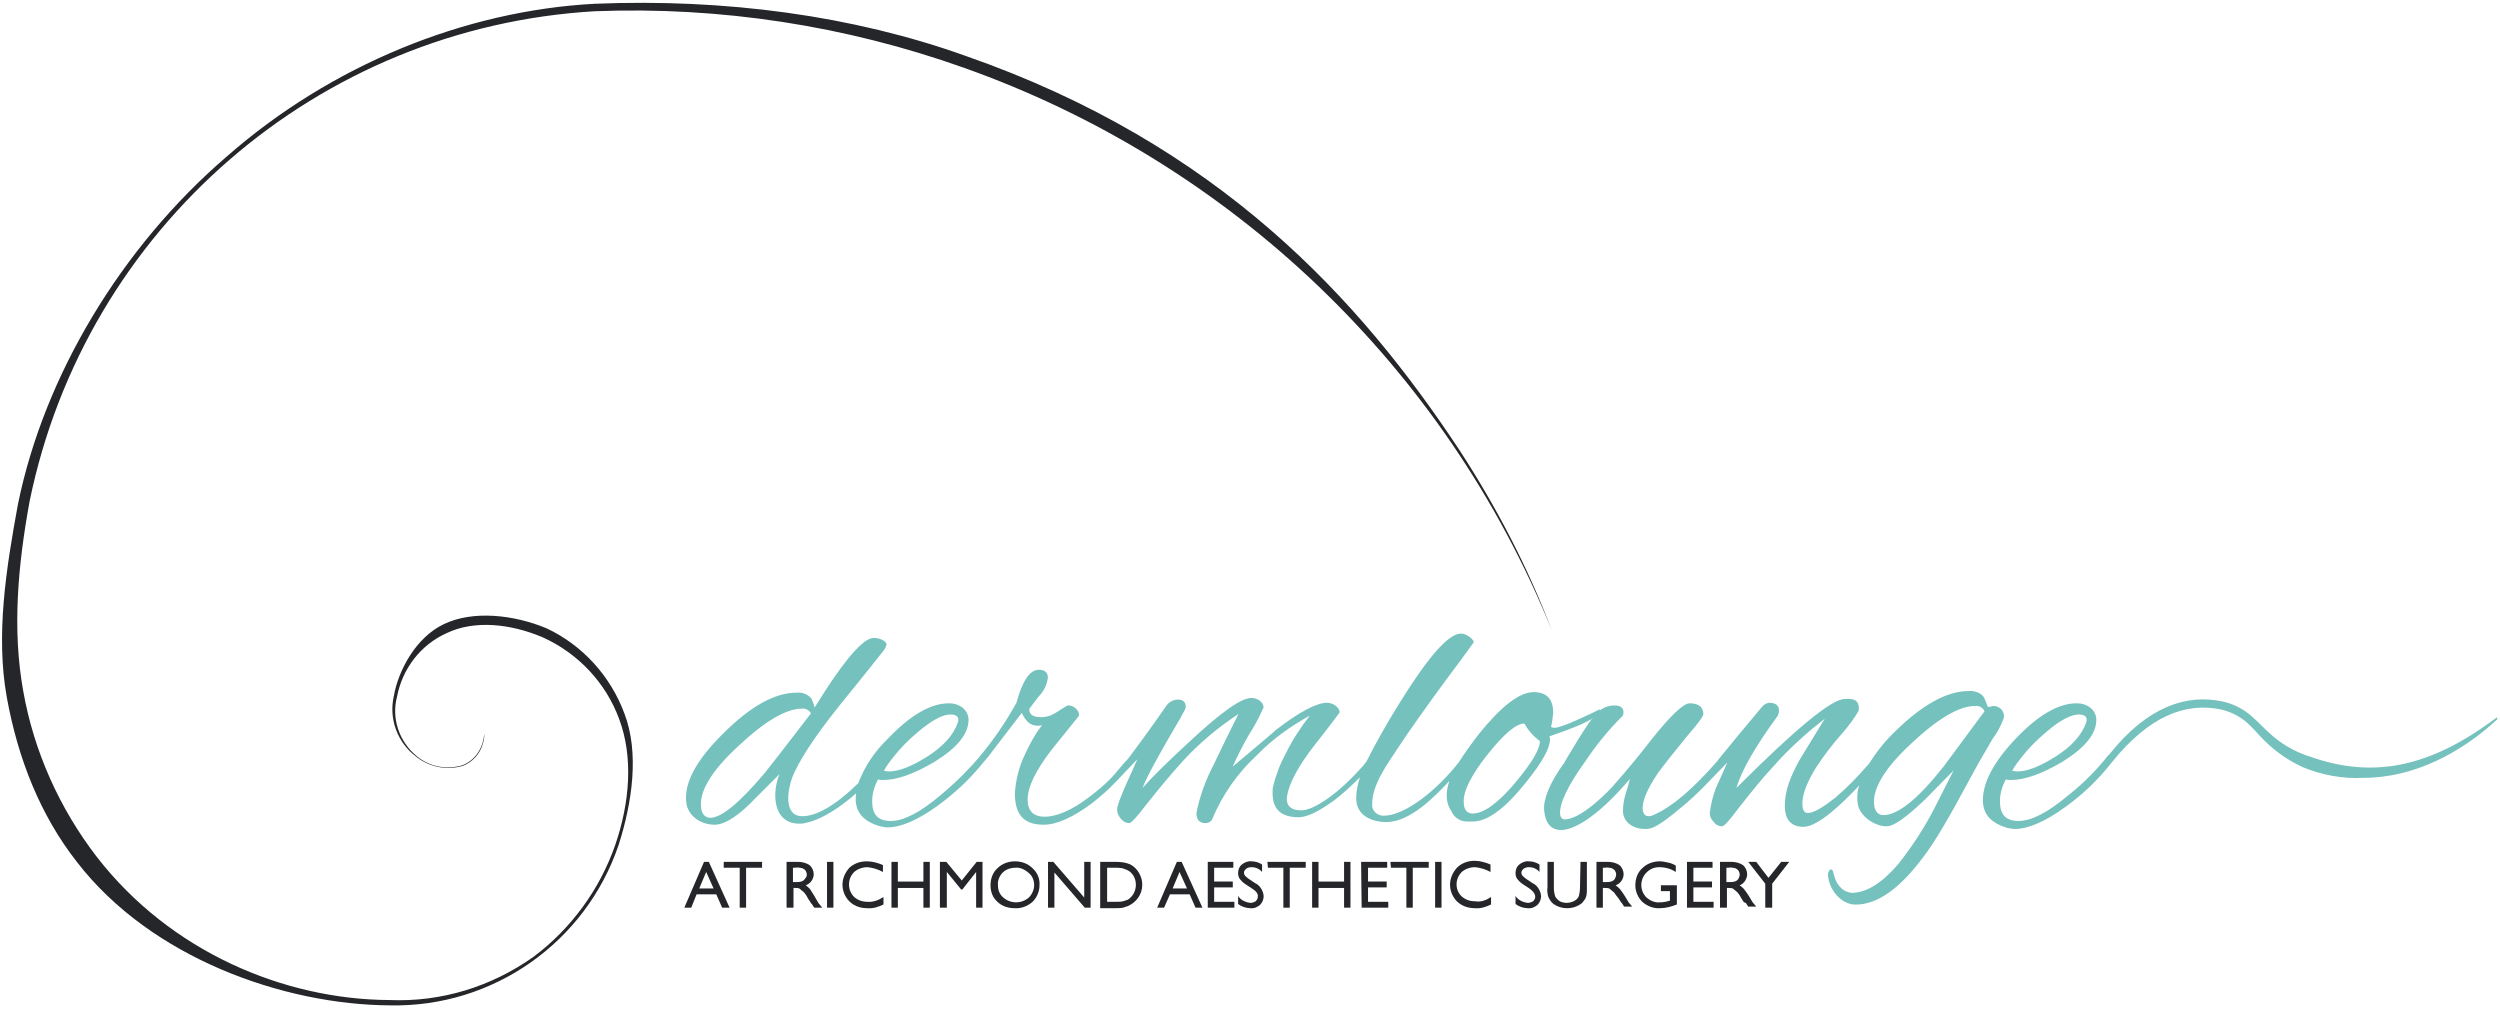 <?xml version="1.0" encoding="utf-8"?>
<svg enable-background="new 0 0 469.5 189.4" viewBox="0 0 469.5 189.4" xmlns="http://www.w3.org/2000/svg"><g transform="translate(.37 .508)"><g fill="#24262a" transform="translate(128.147 161.25)"><path d="m3.7.1h.9l3.9 8.6h-1.4l-1.1-2.5h-3.7l-1 2.5h-1.3zm1.8 5-1.4-3.1-1.3 3.1z"/><path d="m7.4.1h7.2v1.1h-3v7.5h-1.2v-7.5h-3z"/><path d="m19.2 8.7v-8.6h2.2c.7 0 1.5.2 2.1.6.5.4.8 1.1.8 1.7 0 .9-.6 1.8-1.5 2.1.3.2.6.5.8.7.4.7.8 1.2 1.1 1.8.3.5.5.9.7 1.1l.5.6h-1.5l-.4-.6s0-.1-.1-.1l-.2-.3-.4-.6-.4-.7c-.2-.3-.4-.6-.7-.8-.2-.2-.4-.3-.6-.5-.2-.1-.5-.1-.8-.1h-.3v3.7zm1.6-7.5h-.4v2.7h.5c.4 0 .9 0 1.3-.2.2-.1.4-.3.5-.5.2-.2.3-.4.3-.7s-.1-.5-.2-.7-.4-.4-.6-.5c-.5-.1-.9-.2-1.4-.1z"/><path d="m26.8.1h1.2v8.6h-1.2z"/><path d="m37.4 6.7v1.4c-1 .5-2 .8-3.1.7-.9 0-1.7-.2-2.4-.6s-1.2-.9-1.6-1.6-.6-1.4-.6-2.2c0-1.2.5-2.3 1.3-3.2.9-.8 2-1.2 3.3-1.2 1 0 2.1.3 3 .7v1.3c-.9-.5-1.9-.8-2.9-.9-.9 0-1.8.3-2.5.9-1.3 1.3-1.3 3.4 0 4.7.7.6 1.5.9 2.5.9 1 .1 2.1-.3 3-.9z"/><path d="m44.9.1h1.2v8.6h-1.2v-3.7h-4.8v3.7h-1.2v-8.6h1.2v3.7h4.8z"/><path d="m54.9.1h1.1v8.6h-1.2v-6.7l-2.6 3.3h-.2l-2.7-3.3v6.7h-1.3v-8.6h1.2l2.9 3.5z"/><path d="m62.1 0c1.2 0 2.4.4 3.3 1.3.9.8 1.4 2 1.3 3.2 0 1.2-.5 2.3-1.3 3.1-.9.8-2.1 1.3-3.4 1.2-1.2 0-2.4-.4-3.2-1.2-.9-.8-1.3-1.9-1.3-3.1s.4-2.4 1.3-3.2c.9-.9 2.1-1.3 3.3-1.3zm.1 1.2c-.9 0-1.8.3-2.4.9s-1 1.5-.9 2.4c0 .9.3 1.7 1 2.3 1.4 1.2 3.4 1.2 4.8 0 .6-.6 1-1.5 1-2.3 0-.9-.3-1.7-1-2.3-.8-.7-1.7-1.1-2.5-1z"/><path d="m75.1.1h1.2v8.6h-1.1l-5.7-6.6v6.6h-1.2v-8.6h1l5.8 6.7z"/><path d="m78.1 8.7v-8.6h2.9c1 0 1.9.1 2.8.5.7.4 1.2.9 1.6 1.6s.6 1.4.6 2.2c0 1.8-1.1 3.3-2.7 4-.3.1-.6.2-.9.3-.5.1-1 .1-1.6.1h-2.7zm2.8-7.5h-1.5v6.4h1.6c.5 0 1 0 1.4-.1.3-.1.6-.2.9-.3.2-.1.4-.3.6-.5.6-.6.9-1.5.9-2.3 0-1.2-.6-2.3-1.7-2.8-.3-.1-.6-.2-.8-.3-.6-.1-1-.1-1.4-.1z"/><path d="m92.5.1h.9l3.9 8.6h-1.3l-1.1-2.5h-3.7l-1.1 2.5h-1.3zm1.9 5-1.4-3.1-1.3 3.1z"/><path d="m98.2.1h4.9v1.1h-3.6v2.6h3.5v1.1h-3.5v2.7h3.8v1.1h-5v-8.6z"/><path d="m106.6 5.1-.9-.6c-.5-.3-.9-.6-1.3-1.1-.3-.3-.4-.8-.4-1.2 0-.6.2-1.2.7-1.6s1.2-.7 1.8-.6c.7 0 1.4.2 2 .6v1.4c-.5-.6-1.2-.9-2-.9-.4 0-.7.1-1 .3-.2.2-.4.4-.4.7s.1.5.3.7c.3.3.6.5.9.7l.9.6c.9.4 1.5 1.4 1.6 2.4 0 .6-.2 1.2-.7 1.7-.5.4-1.1.7-1.8.6-.8 0-1.7-.3-2.3-.8v-1.5c.5.8 1.4 1.2 2.3 1.3.3 0 .7-.1 1-.3.2-.2.4-.5.4-.8.1-.6-.3-1.1-1.1-1.6z"/><path d="m109.5.1h7.2v1.1h-3v7.5h-1.2v-7.5h-2.9z"/><path d="m123.9.1h1.2v8.6h-1.2v-3.7h-4.8v3.7h-1.2v-8.6h1.2v3.7h4.8z"/><path d="m127.1.1h4.9v1.1h-3.6v2.6h3.5v1.1h-3.5v2.7h3.8v1.1h-5z"/><path d="m132.6.1h7.2v1.1h-3v7.5h-1.2v-7.5h-2.9z"/><path d="m141 .1h1.2v8.6h-1.2z"/><path d="m151.5 6.7v1.4c-1 .5-2 .8-3.1.7-.8 0-1.7-.2-2.4-.6s-1.2-.9-1.6-1.6-.6-1.4-.6-2.2c0-1.2.5-2.3 1.3-3.2.9-.9 2.1-1.3 3.3-1.3 1 0 2.1.3 3 .7v1.4c-.9-.5-1.9-.8-2.9-.9-.9 0-1.8.3-2.5.9-1.3 1.3-1.3 3.4 0 4.6.7.6 1.5.9 2.5.9 1.1.2 2.1-.2 3-.8z"/><path d="m158.7 5.1-.9-.6c-.5-.3-.9-.6-1.3-1.1-.3-.3-.4-.8-.4-1.2 0-.6.2-1.2.7-1.6s1.2-.7 1.8-.6c.7 0 1.4.2 2 .6v1.4c-.5-.6-1.2-.9-2-.9-.4 0-.7.1-1 .3-.2.2-.4.4-.4.7s.1.5.3.7c.3.3.6.5.9.7l.9.6c.9.4 1.5 1.4 1.6 2.4 0 .6-.2 1.2-.7 1.7-.5.4-1.1.7-1.8.6-.8 0-1.7-.3-2.3-.8v-1.5c.5.8 1.4 1.2 2.3 1.3.3 0 .7-.1 1-.3.2-.2.4-.5.4-.8 0-.6-.4-1.1-1.1-1.6z"/><path d="m168.3.1h1.2v4.9c0 .5 0 1-.1 1.5-.1.3-.2.6-.4.8-.1.2-.3.4-.5.6-.8.6-1.7.9-2.7.9s-1.9-.3-2.7-.9c-.2-.2-.4-.4-.5-.6-.2-.3-.3-.5-.4-.8-.1-.5-.2-1-.1-1.5v-4.9h1.2v4.9c0 .6.1 1.2.3 1.7.2.3.5.6.8.8.4.2.9.3 1.3.3.6 0 1.3-.2 1.8-.6.2-.2.4-.4.5-.7.1-.5.2-1 .2-1.4z"/><path d="m171.3 8.7v-8.6h2.2c.7 0 1.5.2 2.1.6.5.4.8 1.1.8 1.7 0 .9-.6 1.8-1.5 2.1.3.2.6.5.8.7.4.5.8 1.1 1.1 1.6s.5.9.7 1.1l.5.6h-1.5l-.4-.6s0-.1-.1-.1l-.2-.3-.4-.6-.4-.5c-.2-.3-.4-.6-.7-.8-.2-.2-.4-.3-.6-.5-.3-.1-.6-.1-.9-.1h-.3v3.7zm1.6-7.5h-.4v2.7h.5c.4 0 .9 0 1.3-.2.2-.1.4-.3.5-.5s.2-.5.2-.7c0-.3-.1-.5-.2-.7s-.4-.4-.6-.5c-.4-.1-.9-.2-1.3-.1z"/><path d="m183.5 4.5h2.9v3.6c-1 .4-2.1.7-3.1.7-1.3.1-2.5-.4-3.4-1.2-.8-.8-1.3-1.9-1.3-3.1s.4-2.4 1.3-3.2c.9-.9 2.1-1.3 3.3-1.3.5 0 .9.1 1.4.2.6.1 1.1.3 1.6.6v1.2c-.9-.6-2-.9-3.1-.9-.9 0-1.7.3-2.4 1-1.3 1.3-1.3 3.4 0 4.7.7.6 1.6 1 2.5.9.6 0 1.2-.1 1.8-.3h.1v-1.8h-1.7v-1.1z"/><path d="m188.2.1h4.9v1.1h-3.6v2.6h3.5v1.1h-3.5v2.7h3.8v1.1h-5v-8.6z"/><path d="m194.5 8.7v-8.6h2.2c.7 0 1.5.2 2.1.6.5.4.8 1.1.8 1.7 0 .9-.6 1.8-1.4 2.1.3.2.6.5.8.7.4.5.8 1.1 1.1 1.6s.5.9.7 1.1l.5.6h-1.5l-.4-.6s0-.1-.1-.1l-.3-.1-.4-.6-.4-.7c-.2-.3-.4-.6-.7-.8-.2-.2-.4-.3-.6-.5-.3-.1-.6-.1-.8-.1h-.3v3.7zm1.6-7.5h-.4v2.7h.5c.4 0 .9 0 1.3-.2.2-.1.4-.3.5-.5s.2-.5.2-.7c0-.3-.1-.5-.2-.7s-.4-.4-.6-.5c-.4-.1-.9-.2-1.3-.1z"/><path d="m206 .1h1.5l-3.2 4.1v4.5h-1.3v-4.5l-3.2-4.1h1.5l2.3 3z"/></g><path d="m291 117.7c-4.5-11.8-10.4-23.1-17.3-33.7-18.7-28.3-45.1-57.4-92.7-74-21.2-7.6-45.2-10.8-69.7-9.8-24.4 1.3-49.5 11.5-69.1 28.7-19.8 17-34.3 41.2-39.2 65.3-2.2 12-4.2 24.5-2.1 36.2 2.1 11.6 6.3 22.2 13.2 31 13.9 18 38.8 26.8 58.8 26.9 19.3.4 36.7-11.8 42.9-30.1 2.6-8.1 3.9-17.4 1.1-24.7-2.6-7-7.8-12.8-14.6-16-6.2-2.6-13.9-3.4-19.3-.8-5.3 2.5-8.6 8.8-9.4 13.5-1 4.3.7 8.8 4.2 11.4 2.5 2 5.8 2.6 8.8 1.7 1.8-.7 3.2-2.3 3.7-4.1.2-.6.3-1.3.3-1.9-.1.6-.2 1.3-.4 1.9-.6 1.8-1.9 3.3-3.7 4-3 .9-6.2.3-8.6-1.7-3.3-2.7-4.8-7.1-3.7-11.2 1-5.2 4.4-9.7 9.3-11.9 5.2-2.5 12-1.8 18.1.8 6.6 3 11.8 8.5 14.3 15.3 2.7 7.2 2 15.7-.7 23.6-2.9 8.4-8.3 15.8-15.4 21.1-7.9 5.6-17.3 8.5-27 8.1-19.9-.1-41.2-9.1-55-26.9-7-9.1-11.8-19.8-13.8-31.1-2.1-11.6-1-23.7 1.2-35.7 10.5-51.2 54.1-89 106.2-92 23.5-.9 47 2.7 69.2 10.6 50.2 17.8 90.4 56.2 110.4 105.5z" fill="#24262a"/><g fill="#74c1bd" transform="translate(128.22 118.473)"><path d="m171.9 14.2c-1.8.9-7.2 3.5-8.5 3.5-.4 0-.6-.1-.7-.2.2-.8.3-1.7.4-2.6 0-2.6-1.2-3.9-3.7-3.9-2.6 0-6 2.6-10.2 7.8-1.4 1.8-2.7 3.6-3.9 5.5-.2.2-.4.4-.5.6-4.9 5.9-10.3 9.3-13.4 9.3-1.1.1-2.2-.7-2.3-1.8 0-.1 0-.3 0-.4 0-3.7 2.9-7.5 4.7-10.3 2.3-3.5 5.5-8 9.4-13.3 3.4-4.5 5-6.8 5-6.8-.2-.7-1.5-1.6-2.4-1.6-2.4 0-6.3 4.5-11.9 13.6-2.1 3.4-4.1 6.9-5.9 10.5-.2.2-.3.3-.4.5-4.7 5.4-9.4 8.6-11.8 8.6-2 0-2.9-.9-2.7-2.6.4-2.5 2.1-5.7 5.3-9.8 3.1-3.9 4.6-6 4.6-6 0-.9-1.2-1.8-2.4-1.8-1.9 0-5.2 1.7-9.7 5.2 0 .1-2.7 2.3-8 6.8.9-2 1.9-4 3-5.9 1.1-1.7 2-3.4 2.8-5.2 0-1.1-1.2-1.8-2.3-1.8-1.9 0-5.7 2.7-11.6 8.2-3.8 3.5-6.8 6.4-8.8 8.7.4-1.3 1.9-4.1 4.4-8.5 2.4-4.1 3.7-6.3 3.7-6.7 0-.9-.5-1.4-1.4-1.4s-1.7.4-2.2 1.1c-3.4 4.9-5.8 8.1-7 9.7-.2.3-.4.5-.7.8 0 0-.1.1-.1.1l-1.7 2c-.2.3-.5.5-.7.8-1.4 1.5-3 2.8-4.6 4-3.2 2.4-6 3.5-8.1 3.5s-3.2-1.1-3.2-3.2c0-2.4 1.5-5.5 4.6-9.5l5-6.2c.3-.8-.8-2-1.9-2-.1 0-.3 0-.4.1l-1.9 1.2c-.9.6-1.8.9-2.9.9-1.5 0-2.2-.5-2.2-1.5 0-.1.6-.8 1.7-2.3 1-1 1.6-2.2 1.8-3.6 0-1-.6-1.5-1.7-1.5-1.7 0-3.1 2.1-4.2 6.2-2 3.6-4.3 7-7 10.2-.2.3-.5.6-.7.8-.3.4-.6.7-1 1.1-1.7 1.9-3.6 3.6-5.6 5.3-3.8 3.2-6.9 4.8-9.3 4.8s-3.5-1.2-3.5-3.7c0-1.4.4-2.8 1.1-4.1.3.1.7.1 1 .1 2.5 0 5.7-1.1 9.6-3.4 4.2-2.6 6.4-5.2 6.4-7.9 0-1.7-1.5-3.1-3.7-3.1-3.4 0-7.2 2.2-11.4 6.6-2.5 2.4-4.4 5.2-5.6 8.4-4.5 4.4-8 6.2-10.5 6.2-3.7 0-2.7-5.2-1.9-7.3 1.2-3 4-7.4 8.8-13.4 2.8-3.5 5.7-7 8.5-10.6.2-.3.3-.6.4-.9 0-.9-2-1.5-2.9-1.2-2.1.6-5.7 5-10.6 13-.1-.6-.4-1.1-.6-1.7-.7-.8-1.7-1.2-2.8-1.1-4 0-8.6 2.5-13.7 7.6-5.1 5-7.5 9.4-7 13.1.3 2.3 2.5 4.1 5.4 4.1 1.5 0 3.7-1.2 6.3-3.7l5.8-5.8c-1.5 3.6-1.2 9.3 3.7 9.3.3 0 .7 0 1-.1 1.7-.3 4.2-1.3 7.5-3.8.8-.6 1.5-1.2 2.2-1.8 0 .3-.1.7-.1 1 0 2.6 1.5 4.3 4.6 5.2.5.1.9.2 1.4.2 2.5 0 5.7-1.4 9.3-4 3.2-2.3 6.1-5 8.6-8.1.6-.7 1.3-1.5 2-2.5l5.3-6.9c.8 1.7 1.7 2.4 2.9 2.4.3 0 .6 0 .9-.1-1.3 1.7-2.3 3.5-3.2 5.5-1.1 2.2-1.7 4.7-1.9 7.2 0 3.7 1.3 6 5.4 6 2.5 0 5.6-1.4 9.3-4.2 1.5-1.2 3-2.5 4.3-3.9l.2-.2 3.8-4c-.7 1.6-1.4 3.2-2.1 4.7-1.1 2.5-1.7 4.1-1.7 4.8 0 .9.9 2.5 2.3 2.5.3 0 1.4-1.1 3.2-3.5 2.6-3.3 4.9-6 6.8-8.1 3.1-3.4 6.7-6.4 10.5-8.9-1.6 3.2-3.2 6.4-4.7 9.6-1.5 2.9-2.6 5.9-3.2 9 0 1.3.6 1.9 1.7 1.9.5 0 .9-.2 1.2-.6 1.9-4.6 4.8-8.8 8.5-12.2 2.9-3 6.3-5.4 9.9-7.4-1.7 2.2-3.3 4.6-4.5 7.1-1.1 2-1.9 4.1-2.4 6.2-.1.4-.1.9-.1 1.3 0 3 1.6 4.5 4.9 4.5 1.6 0 3.8-1.1 6.7-3.2 1.7-1.3 3.3-2.8 4.8-4.3-.4 1.3-.7 2.6-.7 3.9 0 3.3 2.9 4.5 5.7 4.5 4.3 0 8.8-4.5 11.8-7.7-.3.9-.5 1.8-.5 2.7 0 1.1.3 2.1.9 3 .5 1.2 1.7 1.9 2.9 1.9h1.1c2.7 0 5.9-2.3 9.7-7 3.7-4.5 5.2-7.5 4.7-9 8.9-3 9.4-4.2 9.5-5.1zm-156.8 11.9c-4.8 5.7-8.2 8.5-10.3 8.5-.9 0-1.5-.6-1.7-1.7-.5-3.1 1.8-7 7-11.8 5-4.7 9-7 11.9-7 .7-.1 1.4.3 1.7.9-5.3 6.9-8.1 10.5-8.6 11.1zm24-2.8c1.4-1.8 3-3.4 4.8-4.9 2.6-2.2 4.6-3.2 6-3.2 1.2 0 1.7.5 1.4 1.5-.8 2.3-2.7 4.5-5.9 6.5-2.9 1.8-5.2 2.7-7.1 2.7-.3 0-.6-.1-.9-.1.5-1 1.1-1.7 1.7-2.5zm116.8 4.8c-3.2 3.8-5.9 5.7-7.9 5.7-1.1 0-1.7-.7-1.7-2.2-.1-2 1.4-5 4.4-8.8 3.1-3.9 5.4-5.9 7-5.9.7 1.3 1.7 2.4 2.9 3.3 0 1.6-1.6 4.2-4.7 7.9z"/><path d="m340.1 15.9c-12.4 9.3-23.1 11.4-34.9 7.2-2.9-.9-5.6-2.5-7.8-4.6-.7-.6-1.8-1.8-2.5-2.4-1.6-1.6-3.7-2.8-5.9-3.3-7.1-1.6-14.4 1.1-21.3 9.7-.1.1-.2.3-.4.4-2.2 2.8-4.7 5.3-7.5 7.5-3.8 3.2-6.9 4.8-9.3 4.8s-3.5-1.2-3.5-3.7c0-1.4.4-2.8 1.1-4.1.3.1.7.1 1 .1 2.5 0 5.7-1.1 9.6-3.4 4.2-2.6 6.4-5.2 6.4-7.9 0-1.7-1.5-3.1-3.7-3.1-3.4 0-7.2 2.2-11.4 6.6s-6.2 8.3-6.2 11.6c0 2.6 1.5 4.3 4.6 5.2.5.1.9.2 1.4.2 2.5 0 5.7-1.4 9.3-4 3.4-2.4 6.4-5.3 8.9-8.5 7-8.7 13.9-11.4 20.7-9.9 2 .5 3.8 1.5 5.2 2.9.7.7 1.3 1.3 1.9 2 2.3 2.5 5 4.5 8.1 5.9 3.6 1.5 7.5 2.2 11.4 2 9.5 0 18.4-4.8 25-10.9.1 0 .3-.7-.2-.3zm-89.1 7.4c1.4-1.8 3-3.4 4.8-4.9 2.6-2.2 4.6-3.2 6-3.2 1.2 0 1.7.5 1.4 1.5-.8 2.3-2.7 4.5-5.9 6.5-2.9 1.8-5.2 2.7-7.1 2.7-.3 0-.6-.1-.9-.1.5-1 1.1-1.7 1.7-2.5z"/><path d="m245.8 13.6c-.4 0-.6.2-1 .2-.2 0-.5-1.6-1.1-2.2-.7-.6-1.7-.9-2.6-.8-4 0-8.6 2.5-13.7 7.5-1.9 1.8-3.5 3.8-4.9 6-.2.3-.5.6-.6.7-1.8 2.1-3.7 4-5.8 5.8-2.4 1.9-4.1 2.9-5.2 2.9-1 0-1-1.3-1-1.9 0-1.6.9-4 2.6-6.7 1.5-2.3 3.2-4.5 5-6.5 1.1-1.3 2.1-2.6 2.9-4 .1-.2.1-.4.1-.6 0-1.4-.9-1.9-2.7-1.7-2.4 0-9.2 5.6-20.3 16.7.9-3.1 3.4-7.6 7.8-13.6.1-.3.2-.6.2-.9 0-1-.6-1.5-1.9-1.5-.6.1-1 .4-1.4.9-2.7 3.2-6.5 7.8-7.7 9.3-.3.3-.5.7-.8 1-4.3 4.9-8.2 8.3-11.6 9.8-.4.2-.7.3-1.1.3-.6 0-1-.4-1.1-1.3-.1-1.5.8-3.7 2.8-6.7 1-1.4 2.9-3.8 5.6-7.1 2.1-2.4 3.1-3.8 3-4.2-.1-1.3-1-1.9-2.6-1.9-1.1 0-3.6 2.3-7.3 7-4.2 5.4-6.8 8.2-7.3 8.8-5.1 5.3-7.8 6-8.8 6-.5 0-.8-.3-.9-.9-.2-2 1.4-5.4 4.8-10.1 2-3 4.2-5.7 6.7-8.2.3-.2.4-.6.4-.9 0-.9-.6-1.3-1.7-1.3-1.2 0-2.4.5-3.3 1.4-1.4 1.2-6.1 9.3-6.1 9.3 0 .1-.1.2-.2.3-2.5 3.5-3.8 6.6-3.6 8.7.2 2.4 1.3 3.7 3.2 3.7s6.2-1.7 12.9-9.6c-.2.9-.5 1.9-.8 2.8-.3 1-.5 2.1-.5 3.2 0 2.1 1.9 3.4 4.1 3.4.3 0 .7 0 1-.1 1.1-.2 3.2-1.7 6.4-4.4 1.9-1.6 3.6-3.3 5.3-5.1l2.8-2.9c-.7 1.6-1.4 3.2-2.1 4.7-.6 1.5-1 3.2-1.2 4.8 0 .5.2 1.1.6 1.5.4.6 1 1 1.7 1 .4 0 1.4-1.1 3.1-3.4 2.6-3.3 4.7-5.9 6.5-7.8 2.9-3.3 6.2-6.3 9.7-9l-4.6 7.5c-1.9 3.4-2.9 6-2.9 8.9 0 2.2.9 3.9 3.5 3.9 2.8 0 7.5-4.6 10.5-7.8-.4 1.1-.5 2.3-.3 3.5.3 2.2 3.1 4.2 5.4 4.2 1.4 0 3.7-1.7 7.2-5l5.4-5.5-3.6 7.1c-1.9 3.7-4.2 7.2-6.8 10.5-3.1 3.6-6 5.4-8.8 5.4-.8-.1-1.6-.5-2.1-1.1-1.4-1.4-1.1-3.3-1.7-3.3-.3 0-.5.3-.6.9.1 2.8 2.4 5.7 5.2 5.7 4 0 8.2-2.9 12.6-8.8 2.2-2.8 5.1-7.8 8.9-14.9.9-1.7 2.3-4.2 4.2-7.4.9-1.2 1.6-2.5 2.1-3.9.3-1.2-.7-2.3-1.9-2.3zm-9.4 11.4c-4.8 6.1-8.6 9.1-11.3 9.1-.9 0-1.5-.6-1.7-1.7-.5-3 1.8-7 7-11.8 5-4.7 9-7 11.9-7 .8-.1 1.5.3 1.8 1z"/></g></g></svg>